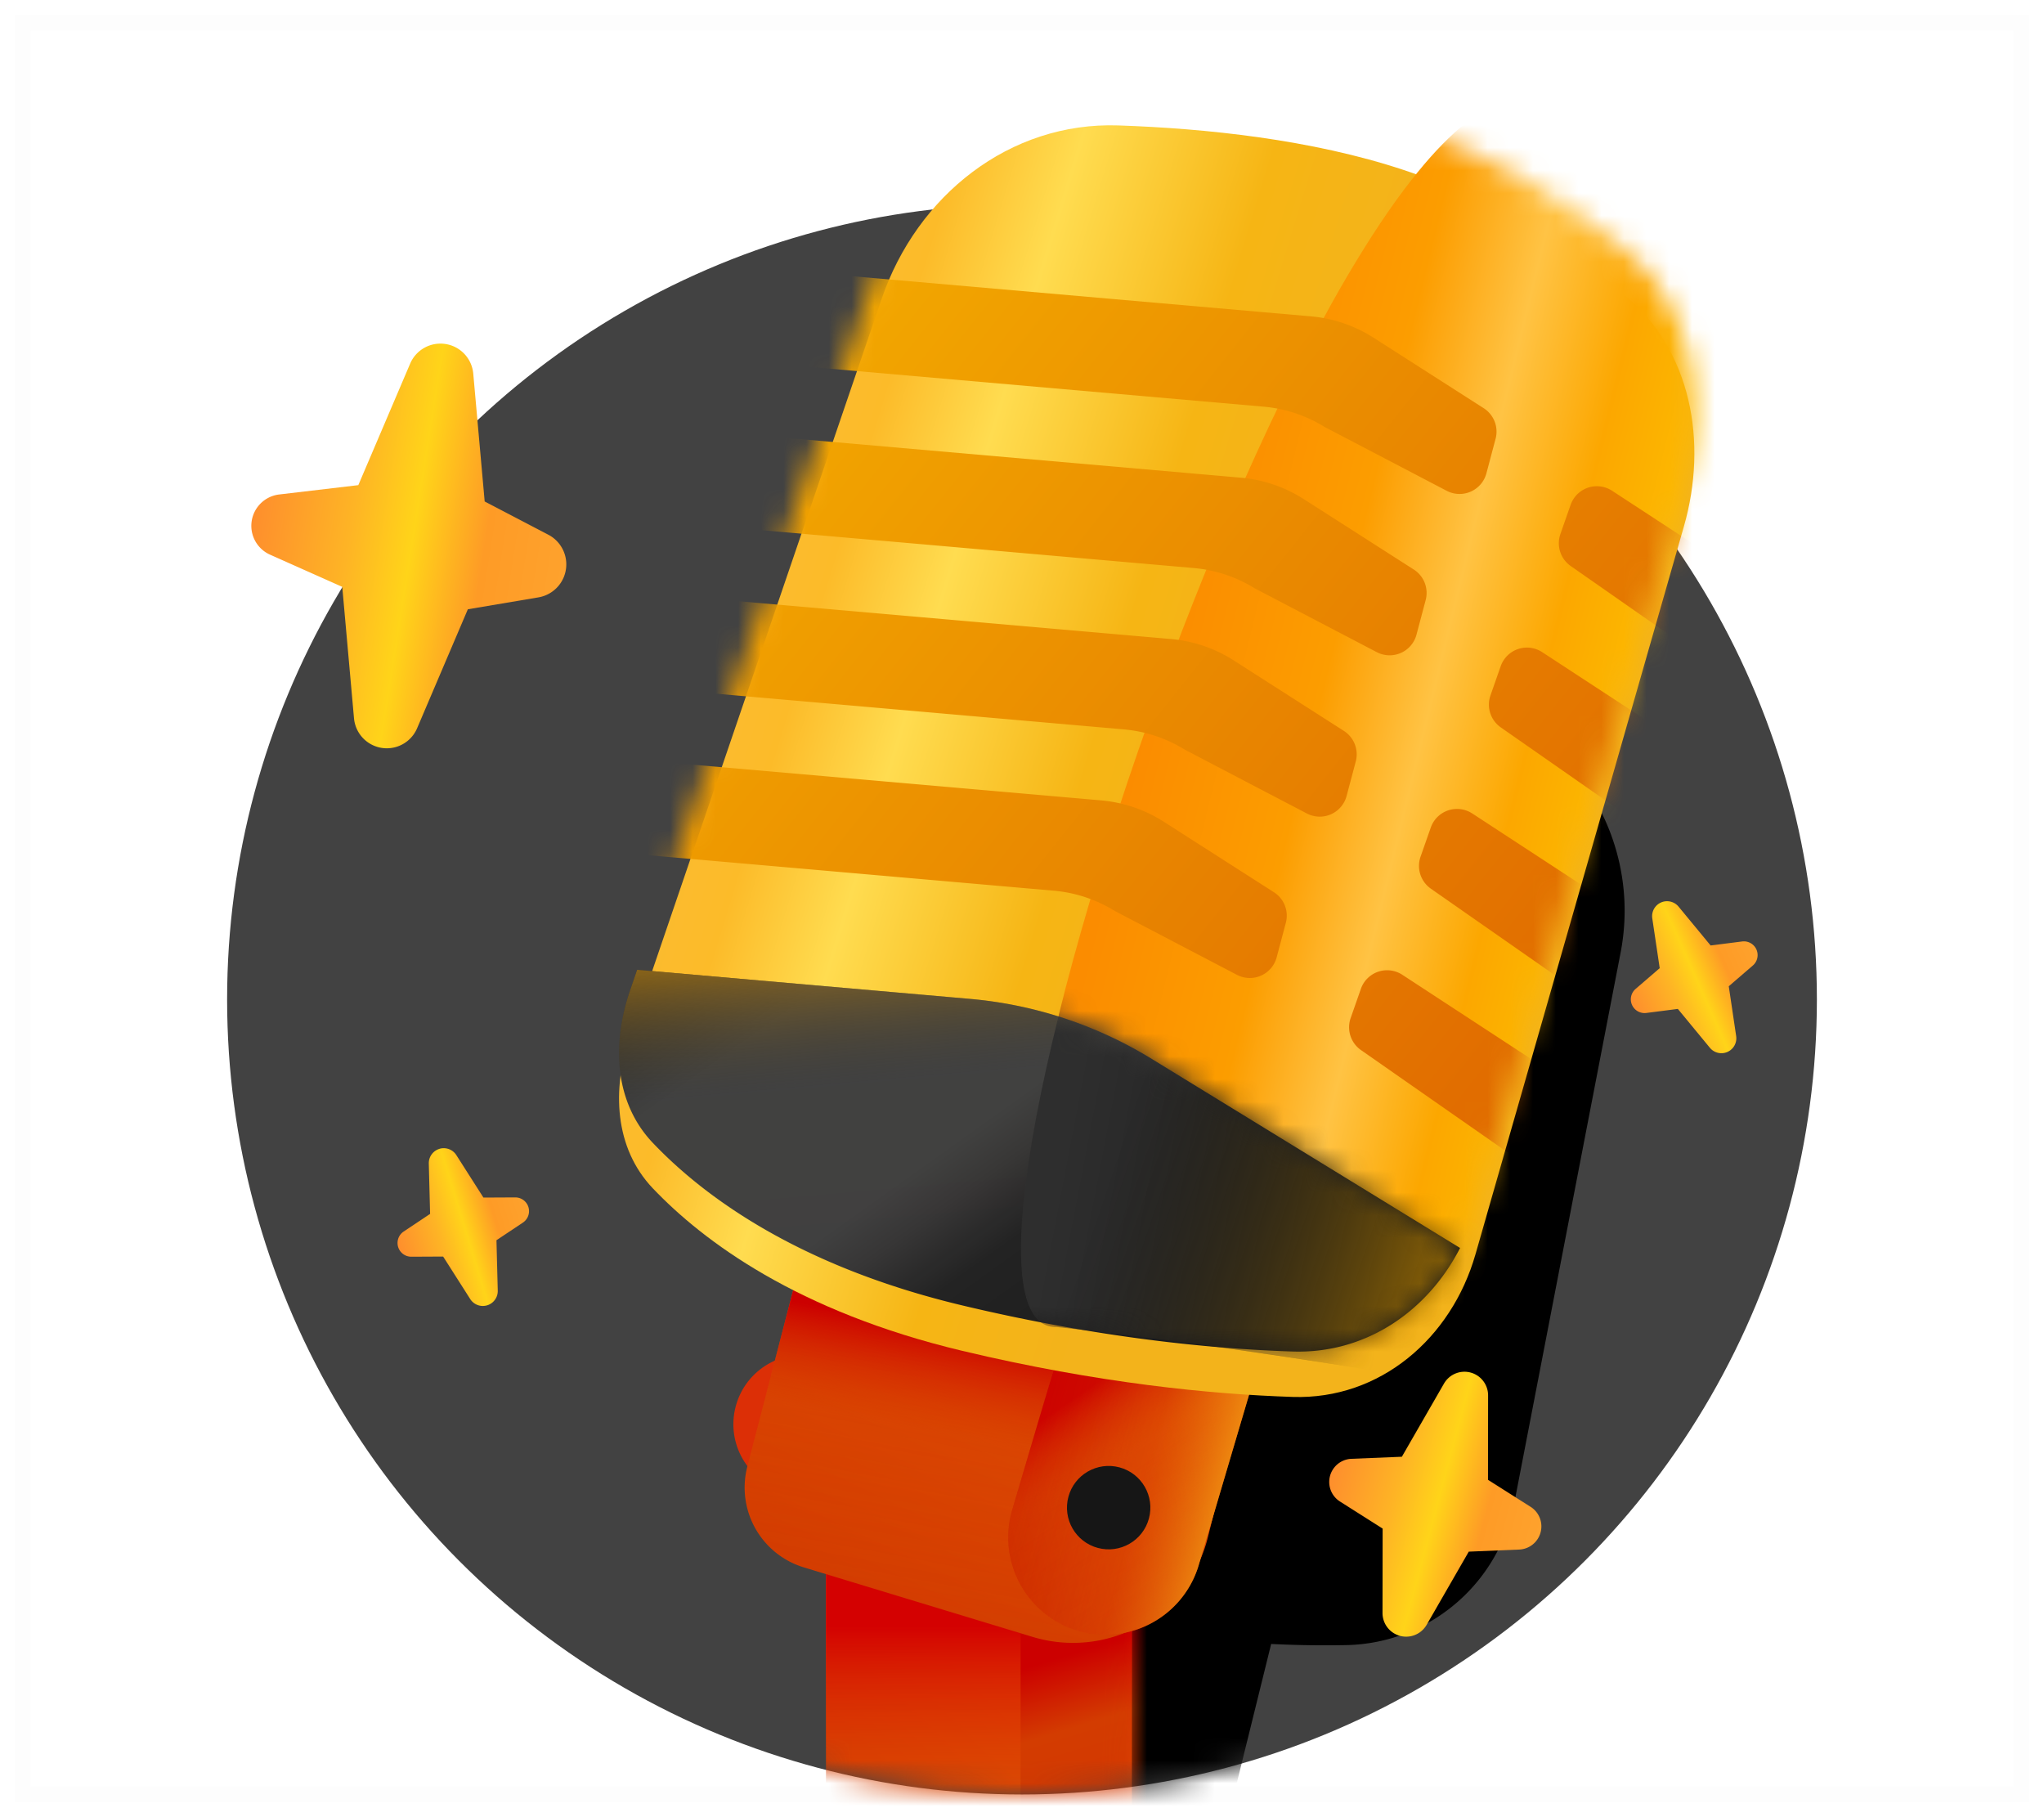 <svg width="90" height="80" fill="none" xmlns="http://www.w3.org/2000/svg"><path opacity=".01" stroke="#363636" stroke-width=".7" d="M1 1h88v78H1z"/><circle cx="45" cy="44" r="35" fill="#424242"/><mask id="a" maskUnits="userSpaceOnUse" x="10" y="9" width="70" height="70"><circle cx="45" cy="44" r="35" fill="#fff"/></mask><g mask="url(#a)"><g filter="url(#filter0_f)"><path d="M60.824 29.503c1.97.47 3.793 1.136 5.47 1.995 3.815 1.957 5.88 6.213 5.064 10.437l-4.683 24.239c-.69 3.568-3.762 6.17-7.38 6.25a47.525 47.525 0 01-3.324-.05l-1.95 7.89a4.812 4.812 0 01-2.629 3.211v16.582H40.82V81.541l-.767-.233A2.898 2.898 0 0138.1 77.81l2.294-8.876a7.74 7.74 0 01-3.315-8.35l6.031-24.572c1.035-4.217 4.747-7.22 9.07-7.339 3.09-.084 5.972.193 8.644.83z" fill="#000"/></g><path fill="url(#paint0_linear)" d="M36.371 64.848h13.464v26.928H36.371z"/><path fill="url(#paint1_linear)" d="M36.371 64.848h13.464v26.928H36.371z"/><mask id="b" maskUnits="userSpaceOnUse" x="36" y="64" width="14" height="28"><path fill="url(#paint2_linear)" d="M36.371 64.848h13.464v26.928H36.371z"/><path fill="url(#paint3_linear)" d="M36.371 64.848h13.464v26.928H36.371z"/></mask><g filter="url(#filter1_i)" mask="url(#b)"><path d="M44.938 67.799v33.769l9.792-2.644V64.848l-9.791 2.95z" fill="url(#paint4_linear)"/></g><circle cx="35.352" cy="62.7" r="3.06" transform="rotate(15 35.352 62.7)" fill="#DC2F06"/><g filter="url(#filter2_i)"><path d="M36.429 50l20.019 3.523-3.264 13.156a6.12 6.12 0 01-7.718 4.383l-10.073-3.06a3.672 3.672 0 01-2.487-4.436L36.43 50z" fill="url(#paint5_linear)"/><path d="M36.429 50l20.019 3.523-3.264 13.156a6.12 6.12 0 01-7.718 4.383l-10.073-3.06a3.672 3.672 0 01-2.487-4.436L36.43 50z" fill="url(#paint6_linear)"/></g><g filter="url(#filter3_i)"><path d="M47.72 54.812a4.283 4.283 0 118.213 2.428l-3.175 10.738a4.283 4.283 0 01-8.213-2.428l3.174-10.738z" fill="url(#paint7_linear)"/><path d="M47.72 54.812a4.283 4.283 0 118.213 2.428l-3.175 10.738a4.283 4.283 0 01-8.213-2.428l3.174-10.738z" fill="url(#paint8_linear)"/><path d="M47.72 54.812a4.283 4.283 0 118.213 2.428l-3.175 10.738a4.283 4.283 0 01-8.213-2.428l3.174-10.738z" fill="url(#paint9_linear)"/></g><circle cx="48.816" cy="66.373" r="1.836" transform="rotate(15 48.816 66.373)" fill="#161616"/></g><g filter="url(#filter4_i)"><path d="M38.818 11.162c1.552-4.545 5.628-7.804 10.428-7.64 3.849.132 8.512.617 12.568 1.964 4.036 1.341 7.32 3.515 9.692 5.475 2.974 2.457 3.7 6.507 2.638 10.216l-9.178 32.046c-1.058 3.696-4.2 6.4-8.043 6.276-3.59-.116-8.569-.603-14.556-2.03-7.256-1.73-11.4-4.821-13.621-7.152-1.695-1.78-1.807-4.361-1.013-6.687l11.085-32.468z" fill="url(#paint10_linear)"/></g><mask id="c" maskUnits="userSpaceOnUse" x="26" y="1" width="50" height="60"><path d="M38.818 11.162c1.552-4.545 5.628-7.804 10.428-7.64 3.849.132 8.512.617 12.568 1.964 4.036 1.341 7.32 3.515 9.692 5.475 2.974 2.457 3.7 6.507 2.638 10.216l-9.178 32.046c-1.058 3.696-4.2 6.4-8.043 6.276-3.59-.116-8.569-.603-14.556-2.03-7.256-1.73-11.4-4.821-13.621-7.152-1.695-1.78-1.807-4.361-1.013-6.687l11.085-32.468z" fill="#fff"/></mask><g mask="url(#c)"><g filter="url(#filter5_i)"><path d="M68.505 3.928c-8.504-7.035-29.393 53.654-21.99 53.473 10.596 1.113 23.59 3.585 23.59 3.585l15.26-47.588s1.353-1.529-16.86-9.47z" fill="url(#paint11_linear)"/></g><g filter="url(#filter6_i)"><path fill-rule="evenodd" clip-rule="evenodd" d="M63.699 20.607a1.224 1.224 0 001.75-.77l.404-1.521a1.224 1.224 0 00-.523-1.345l-4.848-3.102a6.12 6.12 0 00-2.765-.942l-24.166-2.114-1.758 4.004 23.843 2.086a6.12 6.12 0 012.69.894l5.373 2.81zm7.283-.002a1.224 1.224 0 00-1.825.62l-.45 1.284a1.224 1.224 0 00.454 1.41l6.492 4.53c.014.008-.008.167-.03.328-.02.164-.043.328-.029.335.6.31 1.34.076 1.65-.524l.823-1.593c.29-.562.031-1.745-.501-2.086l-6.584-4.304zM62.37 26.94a1.224 1.224 0 01-1.75.77l-5.374-2.81a6.122 6.122 0 00-2.688-.893L28.714 21.92l1.758-4.005 24.166 2.115a6.12 6.12 0 012.765.941l4.848 3.102c.448.287.66.83.523 1.345l-.404 1.521zm5.533.769a1.224 1.224 0 00-1.825.62l-.45 1.284a1.224 1.224 0 00.454 1.41l6.493 4.529c.013.008-.008.168-.03.33-.022.163-.044.327-.03.334.601.31 1.34.076 1.65-.525l.824-1.592c.29-.562.03-1.745-.502-2.086l-6.584-4.304zm-8.611 6.334a1.224 1.224 0 01-1.75.77l-5.374-2.81a6.122 6.122 0 00-2.69-.893l-23.843-2.086 1.758-4.005 24.166 2.114a6.12 6.12 0 012.766.942l4.847 3.102c.449.287.66.83.524 1.345l-.404 1.52zm5.532.769A1.224 1.224 0 0063 35.43l-.451 1.285a1.224 1.224 0 00.455 1.409l6.492 4.53c.013.008-.008.168-.03.329-.021.163-.043.328-.03.335.601.31 1.34.075 1.65-.525l.824-1.592c.29-.562.03-1.745-.502-2.086l-6.584-4.304zm-8.611 6.334a1.224 1.224 0 01-1.75.77l-5.374-2.81a6.12 6.12 0 00-2.689-.894l-23.843-2.086 1.757-4.004 24.167 2.114a6.12 6.12 0 012.765.942l4.847 3.102c.449.286.66.83.524 1.345l-.404 1.52zm5.533.768a1.224 1.224 0 00-1.825.62l-.45 1.285a1.224 1.224 0 00.454 1.409l6.492 4.53c.013.008-.008.168-.03.329-.021.163-.043.327-.029.334.6.311 1.339.076 1.65-.524l.823-1.593c.29-.561.031-1.745-.502-2.086l-6.583-4.304z" fill="url(#paint12_linear)"/></g></g><path fill-rule="evenodd" clip-rule="evenodd" d="M64.289 54.941c-1.424 2.784-4.15 4.662-7.367 4.558-3.59-.116-8.568-.603-14.555-2.03-7.256-1.73-11.401-4.821-13.621-7.153-1.695-1.78-1.807-4.36-1.013-6.686l.32-.936 14.661 1.282a18.36 18.36 0 017.999 2.64l13.576 8.325z" fill="url(#paint13_linear)"/><path fill-rule="evenodd" clip-rule="evenodd" d="M64.289 54.941c-1.424 2.784-4.15 4.662-7.367 4.558-3.59-.116-8.568-.603-14.555-2.03-7.256-1.73-11.401-4.821-13.621-7.153-1.695-1.78-1.807-4.36-1.013-6.686l.32-.936 14.661 1.282a18.36 18.36 0 017.999 2.64l13.576 8.325z" fill="url(#paint14_linear)"/><mask id="d" maskUnits="userSpaceOnUse" x="27" y="42" width="38" height="18"><path fill-rule="evenodd" clip-rule="evenodd" d="M64.289 54.941c-1.424 2.784-4.15 4.662-7.367 4.558-3.59-.116-8.568-.603-14.555-2.03-7.256-1.73-11.401-4.821-13.621-7.153-1.695-1.78-1.807-4.36-1.013-6.686l.32-.936 14.661 1.282a18.36 18.36 0 017.999 2.64l13.576 8.325z" fill="#fff"/></mask><g mask="url(#d)"><path d="M68.505 4.948c-8.504-7.035-29.393 53.654-21.99 53.473 10.596 1.113 23.59 3.585 23.59 3.585l15.26-47.588s1.353-1.529-16.86-9.47z" fill="url(#paint15_linear)"/><path d="M68.505 4.948c-8.504-7.035-29.393 53.654-21.99 53.473 10.596 1.113 23.59 3.585 23.59 3.585l15.26-47.588s1.353-1.529-16.86-9.47z" fill="url(#paint16_linear)"/></g><g filter="url(#filter7_i)"><path fill-rule="evenodd" clip-rule="evenodd" d="M64.752 59.425a1.041 1.041 0 00-1.172.487l-1.854 3.22-2.22.091a1.02 1.02 0 00-.504 1.881l1.877 1.19-.005 3.715a1.041 1.041 0 001.944.521l1.854-3.22 2.22-.092a1.02 1.02 0 00.504-1.88l-1.877-1.19.004-3.716c.001-.471-.316-.885-.771-1.007z" fill="url(#paint17_linear)"/></g><g filter="url(#filter8_i)"><path fill-rule="evenodd" clip-rule="evenodd" d="M19.346 49.578a.658.658 0 00-.465.646l.057 2.217-1.165.777a.605.605 0 00.339 1.108l1.4-.007 1.192 1.87a.658.658 0 001.213-.371L21.86 53.6l1.165-.777a.605.605 0 00-.339-1.108l-1.4.007-1.193-1.87a.658.658 0 00-.747-.275z" fill="url(#paint18_linear)"/></g><g filter="url(#filter9_i)"><path fill-rule="evenodd" clip-rule="evenodd" d="M76.063 45.31a.658.658 0 01-.775-.183l-1.41-1.71-1.39.178a.605.605 0 01-.471-1.058l1.062-.914-.327-2.193a.658.658 0 011.158-.516l1.411 1.71 1.39-.177a.605.605 0 01.47 1.058l-1.061.914.326 2.193a.658.658 0 01-.383.698z" fill="url(#paint19_linear)"/></g><g filter="url(#filter10_i)"><path fill-rule="evenodd" clip-rule="evenodd" d="M19.62 14.145a1.45 1.45 0 00-1.56.863l-2.283 5.35-3.486.411a1.39 1.39 0 00-.402 2.649l3.181 1.418.517 5.784a1.45 1.45 0 002.779.44l2.234-5.237 3.107-.524a1.473 1.473 0 00.437-2.758l-2.803-1.464-.503-5.63a1.45 1.45 0 00-1.217-1.302z" fill="url(#paint20_linear)"/></g><defs><linearGradient id="paint0_linear" x1="47.254" y1="105.785" x2="71.379" y2="81.679" gradientUnits="userSpaceOnUse"><stop stop-color="#C30"/><stop offset="1" stop-color="#EA5B04"/></linearGradient><linearGradient id="paint1_linear" x1="38.055" y1="71.586" x2="38.055" y2="91.776" gradientUnits="userSpaceOnUse"><stop stop-color="#D40101"/><stop offset=".373" stop-color="#DD4703" stop-opacity=".145"/><stop offset="1" stop-color="#DF4D03" stop-opacity=".01"/></linearGradient><linearGradient id="paint2_linear" x1="47.254" y1="105.785" x2="71.379" y2="81.679" gradientUnits="userSpaceOnUse"><stop stop-color="#C30"/><stop offset="1" stop-color="#EA5B04"/></linearGradient><linearGradient id="paint3_linear" x1="37.104" y1="71.644" x2="37.104" y2="95.638" gradientUnits="userSpaceOnUse"><stop stop-color="#D40101"/><stop offset=".297" stop-color="#DD4703" stop-opacity=".145"/><stop offset="1" stop-color="#DF4D03" stop-opacity=".01"/></linearGradient><linearGradient id="paint4_linear" x1="46.395" y1="72.052" x2="52.628" y2="92.484" gradientUnits="userSpaceOnUse"><stop stop-color="#C00"/><stop offset=".147" stop-color="#D33C01"/><stop offset=".475" stop-color="#D33100"/><stop offset="1" stop-color="#D94401"/></linearGradient><linearGradient id="paint5_linear" x1="51.766" y1="84.866" x2="67.582" y2="51.202" gradientUnits="userSpaceOnUse"><stop stop-color="#C30"/><stop offset="1" stop-color="#EA5B04"/></linearGradient><linearGradient id="paint6_linear" x1="35.618" y1="56.413" x2="32.943" y2="70.647" gradientUnits="userSpaceOnUse"><stop stop-color="#C00"/><stop offset=".318" stop-color="#D84201" stop-opacity=".189"/><stop offset="1" stop-color="#DB4601" stop-opacity=".01"/></linearGradient><linearGradient id="paint7_linear" x1="45.477" y1="75.734" x2="62.404" y2="71.99" gradientUnits="userSpaceOnUse"><stop stop-color="#CC2700"/><stop offset=".66" stop-color="#E55303"/><stop offset="1" stop-color="#EA5B04"/></linearGradient><linearGradient id="paint8_linear" x1="46.886" y1="60.828" x2="53.009" y2="69.862" gradientUnits="userSpaceOnUse"><stop stop-color="#C00"/><stop stop-color="#C00"/><stop offset=".318" stop-color="#D84201" stop-opacity=".189"/><stop offset="1" stop-color="#DB4601" stop-opacity=".01"/></linearGradient><linearGradient id="paint9_linear" x1="58.767" y1="54.259" x2="46.867" y2="51.07" gradientUnits="userSpaceOnUse"><stop stop-color="#FEC61D"/><stop offset=".449" stop-color="#DE5B06" stop-opacity=".192"/><stop offset="1" stop-color="#D74201" stop-opacity=".01"/></linearGradient><linearGradient id="paint10_linear" x1="23.902" y1="37.037" x2="51.151" y2="45.359" gradientUnits="userSpaceOnUse"><stop stop-color="#FABB3A"/><stop offset=".282" stop-color="#FCBB29"/><stop offset=".459" stop-color="#FFDC50"/><stop offset=".749" stop-color="#F6B514"/><stop offset="1" stop-color="#F3B31B"/></linearGradient><linearGradient id="paint11_linear" x1="73.64" y1="28.86" x2="52.12" y2="23.588" gradientUnits="userSpaceOnUse"><stop stop-color="#FDC000"/><stop offset=".248" stop-color="#FCA700"/><stop offset=".455" stop-color="#FFC344"/><stop offset=".67" stop-color="#FC9D00"/><stop offset="1" stop-color="#FB8C00"/></linearGradient><linearGradient id="paint12_linear" x1="14.717" y1="41.929" x2="47.949" y2="68.398" gradientUnits="userSpaceOnUse"><stop stop-color="#F2A600"/><stop offset="1" stop-color="#E16D00"/></linearGradient><linearGradient id="paint13_linear" x1="85.173" y1="50.012" x2="60.759" y2="15.78" gradientUnits="userSpaceOnUse"><stop stop-color="#111"/><stop offset=".472" stop-color="#232323"/><stop offset=".542" stop-color="#383737"/><stop offset=".591" stop-color="#414141"/><stop offset=".802" stop-color="#414141"/><stop offset="1" stop-color="#1F1F1F"/></linearGradient><linearGradient id="paint14_linear" x1="3.715" y1="41.577" x2="5.532" y2="62.168" gradientUnits="userSpaceOnUse"><stop stop-color="#FFA800"/><stop offset=".441" stop-color="#403B2A" stop-opacity=".01"/><stop offset="1" stop-color="#252525" stop-opacity=".01"/></linearGradient><linearGradient id="paint15_linear" x1="72.927" y1="27.254" x2="51.952" y2="23.244" gradientUnits="userSpaceOnUse"><stop stop-color="#121212"/><stop offset="1" stop-color="#2F2F2F"/></linearGradient><linearGradient id="paint16_linear" x1="43.264" y1="67.019" x2="64.169" y2="74.071" gradientUnits="userSpaceOnUse"><stop stop-opacity=".01"/><stop offset="1" stop-color="#FFB100"/></linearGradient><linearGradient id="paint17_linear" x1="68.899" y1="62.493" x2="59.626" y2="60.008" gradientUnits="userSpaceOnUse"><stop stop-color="#FEA22D"/><stop offset=".263" stop-color="#FE9B26"/><stop offset=".491" stop-color="#FFD419"/><stop offset=".689" stop-color="#FEB425"/><stop offset="1" stop-color="#FE8E2D"/></linearGradient><linearGradient id="paint18_linear" x1="22.547" y1="49.785" x2="16.809" y2="51.54" gradientUnits="userSpaceOnUse"><stop stop-color="#FEA22D"/><stop offset=".263" stop-color="#FE9B26"/><stop offset=".491" stop-color="#FFD419"/><stop offset=".689" stop-color="#FEB425"/><stop offset="1" stop-color="#FE8E2D"/></linearGradient><linearGradient id="paint19_linear" x1="78.343" y1="43.054" x2="72.862" y2="45.494" gradientUnits="userSpaceOnUse"><stop stop-color="#FEA22D"/><stop offset=".263" stop-color="#FE9B26"/><stop offset=".491" stop-color="#FFD419"/><stop offset=".689" stop-color="#FEB425"/><stop offset="1" stop-color="#FE8E2D"/></linearGradient><linearGradient id="paint20_linear" x1="25.878" y1="18.005" x2="12.051" y2="15.815" gradientUnits="userSpaceOnUse"><stop stop-color="#FEA22D"/><stop offset=".263" stop-color="#FE9B26"/><stop offset=".491" stop-color="#FFD419"/><stop offset=".689" stop-color="#FEB425"/><stop offset="1" stop-color="#FE8E2D"/></linearGradient><filter id="filter0_f" x="22.991" y="14.794" width="62.407" height="99.126" filterUnits="userSpaceOnUse" color-interpolation-filters="sRGB"><feFlood flood-opacity="0" result="BackgroundImageFix"/><feBlend in="SourceGraphic" in2="BackgroundImageFix" result="shape"/><feGaussianBlur stdDeviation="6.932" result="effect1_foregroundBlur"/></filter><filter id="filter1_i" x="44.938" y="64.848" width="9.792" height="37.72" filterUnits="userSpaceOnUse" color-interpolation-filters="sRGB"><feFlood flood-opacity="0" result="BackgroundImageFix"/><feBlend in="SourceGraphic" in2="BackgroundImageFix" result="shape"/><feColorMatrix in="SourceAlpha" values="0 0 0 0 0 0 0 0 0 0 0 0 0 0 0 0 0 0 127 0" result="hardAlpha"/><feOffset dy="1"/><feGaussianBlur stdDeviation="1.5"/><feComposite in2="hardAlpha" operator="arithmetic" k2="-1" k3="1"/><feColorMatrix values="0 0 0 0 1 0 0 0 0 0.693 0 0 0 0 0.501 0 0 0 0.5 0"/><feBlend in2="shape" result="effect1_innerShadow"/></filter><filter id="filter2_i" x="32.788" y="50" width="23.661" height="22.328" filterUnits="userSpaceOnUse" color-interpolation-filters="sRGB"><feFlood flood-opacity="0" result="BackgroundImageFix"/><feBlend in="SourceGraphic" in2="BackgroundImageFix" result="shape"/><feColorMatrix in="SourceAlpha" values="0 0 0 0 0 0 0 0 0 0 0 0 0 0 0 0 0 0 127 0" result="hardAlpha"/><feOffset dy="1"/><feGaussianBlur stdDeviation="1.5"/><feComposite in2="hardAlpha" operator="arithmetic" k2="-1" k3="1"/><feColorMatrix values="0 0 0 0 0.984 0 0 0 0 0.62 0 0 0 0 0.161 0 0 0 1 0"/><feBlend in2="shape" result="effect1_innerShadow"/></filter><filter id="filter3_i" x="43.406" y="50.706" width="13.665" height="22.377" filterUnits="userSpaceOnUse" color-interpolation-filters="sRGB"><feFlood flood-opacity="0" result="BackgroundImageFix"/><feBlend in="SourceGraphic" in2="BackgroundImageFix" result="shape"/><feColorMatrix in="SourceAlpha" values="0 0 0 0 0 0 0 0 0 0 0 0 0 0 0 0 0 0 127 0" result="hardAlpha"/><feOffset dy="1"/><feGaussianBlur stdDeviation="1"/><feComposite in2="hardAlpha" operator="arithmetic" k2="-1" k3="1"/><feColorMatrix values="0 0 0 0 1 0 0 0 0 0.618 0 0 0 0 0.465 0 0 0 0.653 0"/><feBlend in2="shape" result="effect1_innerShadow"/></filter><filter id="filter4_i" x="26.306" y="1.845" width="49.411" height="60.972" filterUnits="userSpaceOnUse" color-interpolation-filters="sRGB"><feFlood flood-opacity="0" result="BackgroundImageFix"/><feBlend in="SourceGraphic" in2="BackgroundImageFix" result="shape"/><feColorMatrix in="SourceAlpha" values="0 0 0 0 0 0 0 0 0 0 0 0 0 0 0 0 0 0 127 0" result="hardAlpha"/><feOffset dy="2"/><feGaussianBlur stdDeviation="1"/><feComposite in2="hardAlpha" operator="arithmetic" k2="-1" k3="1"/><feColorMatrix values="0 0 0 0 1 0 0 0 0 1 0 0 0 0 1 0 0 0 0.5 0"/><feBlend in2="shape" result="effect1_innerShadow"/></filter><filter id="filter5_i" x="44.398" y="1.598" width="41.825" height="61.455" filterUnits="userSpaceOnUse" color-interpolation-filters="sRGB"><feFlood flood-opacity="0" result="BackgroundImageFix"/><feBlend in="SourceGraphic" in2="BackgroundImageFix" result="shape"/><feColorMatrix in="SourceAlpha" values="0 0 0 0 0 0 0 0 0 0 0 0 0 0 0 0 0 0 127 0" result="hardAlpha"/><feOffset dy="1"/><feGaussianBlur stdDeviation="1.5"/><feComposite in2="hardAlpha" operator="arithmetic" k2="-1" k3="1"/><feColorMatrix values="0 0 0 0 0.978 0 0 0 0 0.483 0 0 0 0 0 0 0 0 1 0"/><feBlend in2="shape" result="effect1_innerShadow"/></filter><filter id="filter6_i" x="22.557" y="10.813" width="55.632" height="40.745" filterUnits="userSpaceOnUse" color-interpolation-filters="sRGB"><feFlood flood-opacity="0" result="BackgroundImageFix"/><feBlend in="SourceGraphic" in2="BackgroundImageFix" result="shape"/><feColorMatrix in="SourceAlpha" values="0 0 0 0 0 0 0 0 0 0 0 0 0 0 0 0 0 0 127 0" result="hardAlpha"/><feOffset dy="1"/><feGaussianBlur stdDeviation="2"/><feComposite in2="hardAlpha" operator="arithmetic" k2="-1" k3="1"/><feColorMatrix values="0 0 0 0 0.793 0 0 0 0 0.147 0 0 0 0 0.046 0 0 0 0.601 0"/><feBlend in2="shape" result="effect1_innerShadow"/></filter><filter id="filter7_i" x="57.009" y="58.183" width="12.379" height="15.076" filterUnits="userSpaceOnUse" color-interpolation-filters="sRGB"><feFlood flood-opacity="0" result="BackgroundImageFix"/><feBlend in="SourceGraphic" in2="BackgroundImageFix" result="shape"/><feColorMatrix in="SourceAlpha" values="0 0 0 0 0 0 0 0 0 0 0 0 0 0 0 0 0 0 127 0" result="hardAlpha"/><feOffset dy="1"/><feGaussianBlur stdDeviation=".5"/><feComposite in2="hardAlpha" operator="arithmetic" k2="-1" k3="1"/><feColorMatrix values="0 0 0 0 0.883 0 0 0 0 1 0 0 0 0 0 0 0 0 0.5 0"/><feBlend in2="shape" result="effect1_innerShadow"/></filter><filter id="filter8_i" x="17.503" y="49.549" width="5.791" height="7.943" filterUnits="userSpaceOnUse" color-interpolation-filters="sRGB"><feFlood flood-opacity="0" result="BackgroundImageFix"/><feBlend in="SourceGraphic" in2="BackgroundImageFix" result="shape"/><feColorMatrix in="SourceAlpha" values="0 0 0 0 0 0 0 0 0 0 0 0 0 0 0 0 0 0 127 0" result="hardAlpha"/><feOffset dy="1"/><feGaussianBlur stdDeviation=".5"/><feComposite in2="hardAlpha" operator="arithmetic" k2="-1" k3="1"/><feColorMatrix values="0 0 0 0 0.883 0 0 0 0 1 0 0 0 0 0 0 0 0 0.5 0"/><feBlend in2="shape" result="effect1_innerShadow"/></filter><filter id="filter9_i" x="71.806" y="38.675" width="5.586" height="7.691" filterUnits="userSpaceOnUse" color-interpolation-filters="sRGB"><feFlood flood-opacity="0" result="BackgroundImageFix"/><feBlend in="SourceGraphic" in2="BackgroundImageFix" result="shape"/><feColorMatrix in="SourceAlpha" values="0 0 0 0 0 0 0 0 0 0 0 0 0 0 0 0 0 0 127 0" result="hardAlpha"/><feOffset dy="1"/><feGaussianBlur stdDeviation=".5"/><feComposite in2="hardAlpha" operator="arithmetic" k2="-1" k3="1"/><feColorMatrix values="0 0 0 0 0.883 0 0 0 0 1 0 0 0 0 0 0 0 0 0.5 0"/><feBlend in2="shape" result="effect1_innerShadow"/></filter><filter id="filter10_i" x="11.065" y="14.127" width="13.87" height="18.814" filterUnits="userSpaceOnUse" color-interpolation-filters="sRGB"><feFlood flood-opacity="0" result="BackgroundImageFix"/><feBlend in="SourceGraphic" in2="BackgroundImageFix" result="shape"/><feColorMatrix in="SourceAlpha" values="0 0 0 0 0 0 0 0 0 0 0 0 0 0 0 0 0 0 127 0" result="hardAlpha"/><feOffset dy="1"/><feGaussianBlur stdDeviation=".5"/><feComposite in2="hardAlpha" operator="arithmetic" k2="-1" k3="1"/><feColorMatrix values="0 0 0 0 0.883 0 0 0 0 1 0 0 0 0 0 0 0 0 0.5 0"/><feBlend in2="shape" result="effect1_innerShadow"/></filter></defs></svg>